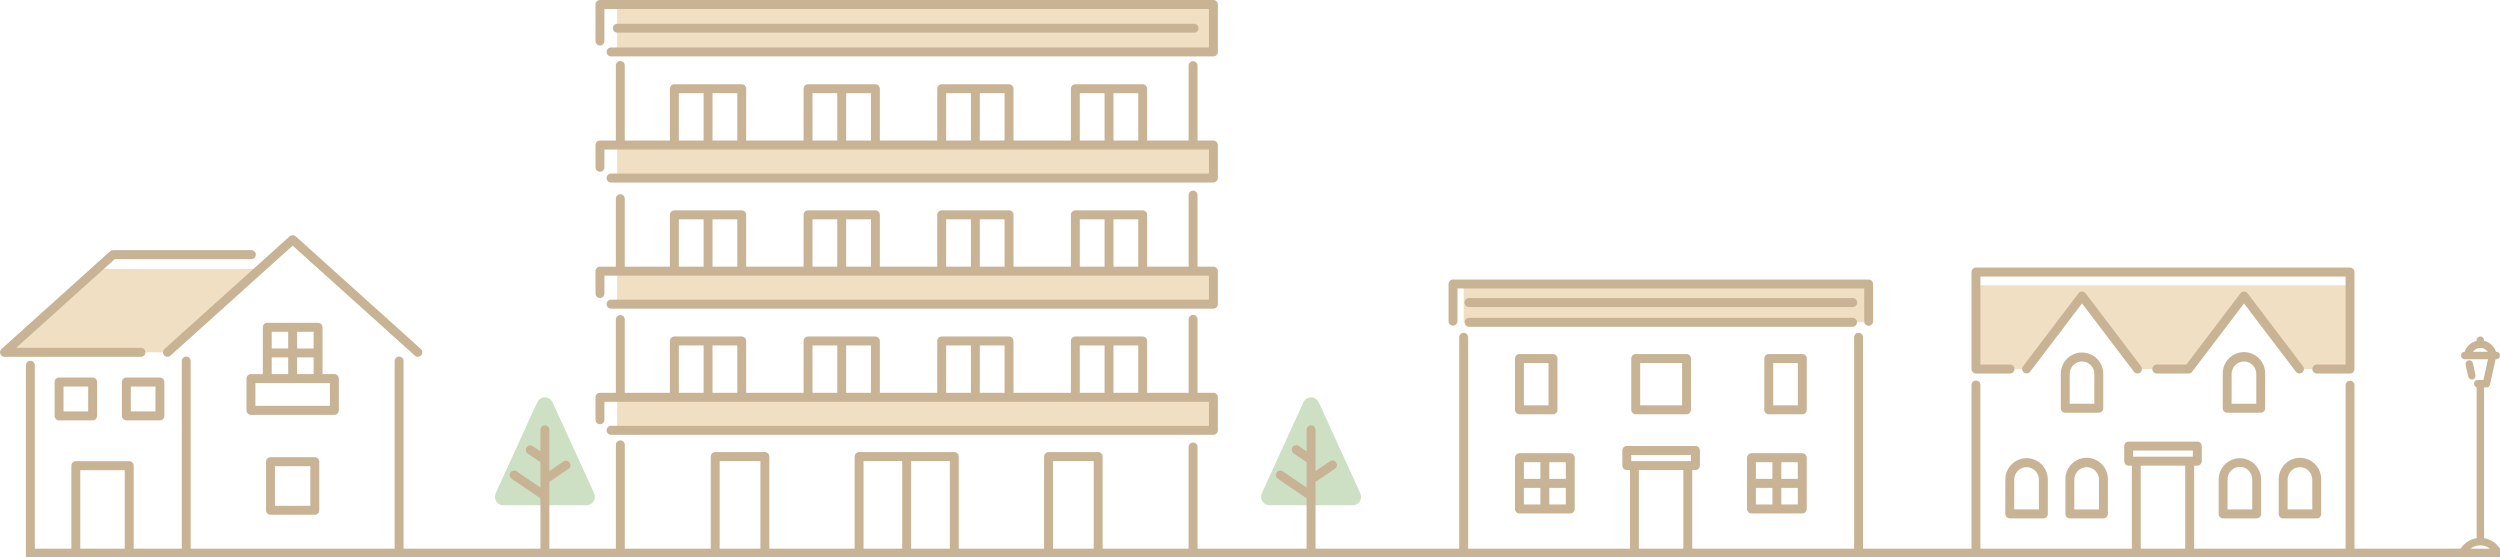 <svg width="359" height="80" viewBox="0 0 359 80" fill="none" xmlns="http://www.w3.org/2000/svg">
<path d="M283.748 40.966V52.995H290.944L298.912 42.508L306.878 52.995H314.268L322.235 42.508L330.202 52.995H337.465V40.966H283.748Z" fill="#F1DFC4"/>
<path d="M268.341 41.202H210.186V46.281H268.341V41.202Z" fill="#F1DFC4"/>
<path d="M14.351 38.611L1.038 50.593H23.608L37.148 38.611H14.351Z" fill="#F1DFC4"/>
<path d="M174.243 0.645H88.621V7.454H174.243V0.645Z" fill="#F1DFC4"/>
<path d="M174.243 21.058H88.621V25.566H174.243V21.058Z" fill="#F1DFC4"/>
<path d="M174.243 39.054H88.621V43.562H174.243V39.054Z" fill="#F1DFC4"/>
<path d="M174.243 57.265H88.621V61.773H174.243V57.265Z" fill="#F1DFC4"/>
<path d="M187.164 57.78L181.204 70.817C181.118 71.004 181.081 71.21 181.095 71.415C181.109 71.621 181.174 71.82 181.284 71.993C181.394 72.167 181.546 72.309 181.725 72.409C181.904 72.507 182.105 72.559 182.31 72.559H194.23C194.435 72.559 194.636 72.507 194.815 72.409C194.994 72.309 195.146 72.167 195.256 71.993C195.366 71.82 195.431 71.621 195.445 71.415C195.459 71.21 195.422 71.004 195.336 70.817L189.376 57.78C189.279 57.567 189.123 57.386 188.927 57.259C188.731 57.133 188.503 57.065 188.27 57.065C188.037 57.065 187.809 57.133 187.613 57.259C187.417 57.386 187.261 57.567 187.164 57.78Z" fill="#CEE0C4"/>
<path d="M77.141 57.78L71.18 70.817C71.095 71.004 71.057 71.21 71.071 71.415C71.085 71.621 71.15 71.82 71.26 71.993C71.371 72.167 71.522 72.309 71.702 72.409C71.881 72.507 72.082 72.559 72.286 72.559H84.207C84.411 72.559 84.612 72.507 84.792 72.409C84.971 72.309 85.123 72.167 85.233 71.993C85.343 71.82 85.408 71.621 85.422 71.415C85.436 71.21 85.398 71.004 85.313 70.817L79.353 57.78C79.255 57.567 79.099 57.386 78.903 57.259C78.707 57.133 78.479 57.065 78.247 57.065C78.014 57.065 77.786 57.133 77.59 57.259C77.394 57.386 77.238 57.567 77.141 57.78Z" fill="#CEE0C4"/>
<path d="M283.747 53.635H288.637C288.807 53.635 288.97 53.567 289.09 53.446C289.21 53.325 289.277 53.161 289.277 52.99C289.277 52.819 289.21 52.655 289.09 52.534C288.97 52.413 288.807 52.345 288.637 52.345H284.387V39.709H336.825V52.345H332.691C332.521 52.345 332.359 52.413 332.239 52.534C332.119 52.655 332.051 52.819 332.051 52.99C332.051 53.161 332.119 53.325 332.239 53.446C332.359 53.567 332.521 53.635 332.691 53.635H337.251C337.287 53.635 337.323 53.631 337.358 53.624C337.392 53.631 337.426 53.635 337.461 53.635C337.63 53.635 337.793 53.567 337.913 53.446C338.033 53.325 338.1 53.161 338.1 52.99V39.067C338.1 38.896 338.033 38.732 337.913 38.611C337.793 38.49 337.63 38.422 337.461 38.422H283.747C283.663 38.422 283.58 38.439 283.503 38.471C283.425 38.503 283.355 38.551 283.295 38.611C283.236 38.671 283.189 38.742 283.157 38.82C283.125 38.898 283.108 38.982 283.108 39.067V52.993C283.109 53.164 283.176 53.327 283.296 53.447C283.416 53.568 283.578 53.635 283.747 53.635Z" fill="#C8B395"/>
<path d="M307.33 53.503C307.465 53.399 307.553 53.245 307.575 53.075C307.597 52.906 307.552 52.735 307.449 52.599L299.486 42.117C299.426 42.038 299.349 41.974 299.261 41.931C299.173 41.887 299.076 41.864 298.978 41.864C298.88 41.864 298.783 41.887 298.695 41.931C298.607 41.974 298.53 42.038 298.47 42.117L290.507 52.599C290.407 52.735 290.364 52.905 290.387 53.073C290.41 53.241 290.498 53.393 290.632 53.496C290.765 53.599 290.933 53.645 291.1 53.623C291.267 53.602 291.419 53.516 291.523 53.383L298.978 43.569L306.434 53.383C306.537 53.519 306.689 53.607 306.857 53.63C307.025 53.652 307.195 53.606 307.33 53.503Z" fill="#C8B395"/>
<path d="M330.198 53.636C330.318 53.636 330.436 53.603 330.538 53.54C330.64 53.477 330.722 53.386 330.775 53.278C330.828 53.17 330.851 53.049 330.839 52.929C330.827 52.809 330.783 52.694 330.71 52.599L322.747 42.117C322.687 42.038 322.61 41.974 322.522 41.931C322.434 41.887 322.337 41.864 322.239 41.864C322.141 41.864 322.044 41.887 321.956 41.931C321.868 41.974 321.791 42.038 321.731 42.117L313.962 52.345H309.717C309.547 52.345 309.385 52.413 309.265 52.534C309.145 52.655 309.077 52.819 309.077 52.99C309.077 53.161 309.145 53.326 309.265 53.447C309.385 53.568 309.547 53.636 309.717 53.636H314.278C314.291 53.636 314.304 53.636 314.317 53.636C314.339 53.635 314.362 53.632 314.384 53.628C314.404 53.625 314.424 53.62 314.444 53.615C314.464 53.61 314.483 53.604 314.504 53.596C314.542 53.581 314.579 53.562 314.614 53.541C314.632 53.53 314.649 53.518 314.665 53.505C314.682 53.492 314.697 53.479 314.712 53.465C314.729 53.45 314.744 53.433 314.758 53.416C314.773 53.4 314.778 53.398 314.786 53.387L322.241 43.574L329.697 53.387C329.756 53.464 329.832 53.526 329.919 53.569C330.006 53.613 330.102 53.635 330.198 53.636Z" fill="#C8B395"/>
<path d="M302.028 58.622V53.694C302.028 52.879 301.707 52.096 301.135 51.52C300.563 50.943 299.787 50.619 298.978 50.619C298.169 50.619 297.393 50.943 296.821 51.52C296.249 52.096 295.928 52.879 295.928 53.694V58.622C295.928 58.793 295.995 58.957 296.115 59.078C296.235 59.199 296.398 59.267 296.568 59.267H301.388C301.558 59.267 301.721 59.199 301.841 59.078C301.961 58.957 302.028 58.793 302.028 58.622ZM300.748 57.978H297.207V53.694C297.207 53.221 297.394 52.767 297.726 52.432C298.058 52.097 298.508 51.909 298.978 51.909C299.447 51.909 299.898 52.097 300.23 52.432C300.562 52.767 300.748 53.221 300.748 53.694V57.978Z" fill="#C8B395"/>
<path d="M287.965 68.871V73.795C287.965 73.966 288.032 74.13 288.152 74.251C288.272 74.372 288.435 74.44 288.605 74.44H293.425C293.509 74.44 293.593 74.424 293.67 74.391C293.748 74.359 293.818 74.311 293.878 74.251C293.937 74.191 293.984 74.12 294.017 74.042C294.049 73.964 294.065 73.88 294.065 73.795V68.867C294.065 68.463 293.986 68.063 293.833 67.69C293.68 67.317 293.455 66.978 293.172 66.693C292.889 66.407 292.552 66.181 292.182 66.026C291.812 65.871 291.416 65.792 291.015 65.792C290.615 65.792 290.218 65.871 289.848 66.026C289.478 66.181 289.142 66.407 288.858 66.693C288.575 66.978 288.35 67.317 288.197 67.69C288.044 68.063 287.965 68.463 287.965 68.867V68.871ZM292.786 68.871V73.154H289.245V68.871C289.245 68.398 289.431 67.944 289.763 67.609C290.095 67.274 290.546 67.086 291.015 67.086C291.485 67.086 291.935 67.274 292.267 67.609C292.599 67.944 292.786 68.398 292.786 68.871Z" fill="#C8B395"/>
<path d="M297.229 74.445H302.05C302.134 74.445 302.218 74.429 302.297 74.397C302.375 74.364 302.446 74.316 302.506 74.256C302.566 74.195 302.613 74.124 302.645 74.045C302.677 73.966 302.693 73.881 302.693 73.796V68.868C302.7 68.459 302.627 68.053 302.477 67.674C302.327 67.294 302.103 66.948 301.819 66.657C301.535 66.365 301.197 66.134 300.823 65.976C300.449 65.818 300.048 65.736 299.643 65.736C299.238 65.736 298.836 65.818 298.463 65.976C298.089 66.134 297.75 66.365 297.467 66.657C297.183 66.948 296.959 67.294 296.809 67.674C296.659 68.053 296.586 68.459 296.593 68.868V73.796C296.593 73.88 296.609 73.964 296.64 74.043C296.672 74.121 296.719 74.193 296.778 74.253C296.837 74.313 296.907 74.361 296.985 74.394C297.062 74.427 297.145 74.444 297.229 74.445ZM297.869 68.872C297.869 68.398 298.055 67.945 298.387 67.61C298.72 67.275 299.17 67.087 299.639 67.087C300.109 67.087 300.559 67.275 300.891 67.61C301.223 67.945 301.41 68.398 301.41 68.872V73.155H297.869V68.872Z" fill="#C8B395"/>
<path d="M321.648 65.796C320.839 65.797 320.064 66.121 319.492 66.698C318.92 67.274 318.599 68.056 318.599 68.871V73.795C318.598 73.879 318.615 73.963 318.647 74.042C318.679 74.12 318.726 74.191 318.785 74.251C318.845 74.311 318.915 74.358 318.993 74.391C319.07 74.423 319.153 74.44 319.237 74.44H324.056C324.226 74.44 324.388 74.372 324.508 74.251C324.628 74.13 324.696 73.966 324.696 73.795V68.867C324.694 68.053 324.372 67.272 323.801 66.697C323.23 66.121 322.455 65.797 321.648 65.796ZM323.419 73.154H319.877V68.871C319.872 68.633 319.913 68.396 320 68.174C320.086 67.953 320.216 67.751 320.381 67.581C320.546 67.41 320.743 67.275 320.961 67.182C321.178 67.09 321.412 67.042 321.648 67.042C321.884 67.042 322.118 67.09 322.336 67.182C322.554 67.275 322.751 67.41 322.916 67.581C323.081 67.751 323.21 67.953 323.297 68.174C323.383 68.396 323.425 68.633 323.419 68.871V73.154Z" fill="#C8B395"/>
<path d="M327.862 74.445H332.682C332.852 74.445 333.015 74.377 333.135 74.256C333.255 74.135 333.322 73.971 333.322 73.799V68.872C333.329 68.463 333.256 68.057 333.106 67.678C332.956 67.298 332.733 66.952 332.449 66.661C332.165 66.369 331.826 66.138 331.453 65.98C331.079 65.822 330.678 65.74 330.272 65.74C329.867 65.74 329.466 65.822 329.092 65.98C328.719 66.138 328.38 66.369 328.096 66.661C327.812 66.952 327.589 67.298 327.439 67.678C327.289 68.057 327.215 68.463 327.223 68.872V73.795C327.222 73.88 327.238 73.965 327.27 74.043C327.302 74.122 327.349 74.194 327.408 74.254C327.467 74.314 327.538 74.362 327.616 74.395C327.694 74.428 327.777 74.445 327.862 74.445ZM328.501 68.872C328.501 68.398 328.688 67.944 329.02 67.609C329.352 67.275 329.802 67.087 330.272 67.087C330.741 67.087 331.192 67.275 331.524 67.609C331.856 67.944 332.042 68.398 332.042 68.872V73.154H328.501V68.872Z" fill="#C8B395"/>
<path d="M325.282 58.622V53.694C325.29 53.285 325.216 52.88 325.067 52.5C324.917 52.12 324.693 51.775 324.409 51.483C324.125 51.192 323.787 50.96 323.413 50.802C323.039 50.644 322.638 50.562 322.233 50.562C321.828 50.562 321.426 50.644 321.053 50.802C320.679 50.96 320.34 51.192 320.056 51.483C319.772 51.775 319.549 52.12 319.399 52.5C319.249 52.88 319.176 53.285 319.183 53.694V58.622C319.183 58.706 319.199 58.79 319.231 58.868C319.264 58.947 319.311 59.018 319.37 59.078C319.429 59.138 319.5 59.185 319.577 59.218C319.655 59.25 319.738 59.267 319.822 59.267H324.643C324.812 59.267 324.975 59.199 325.095 59.078C325.215 58.957 325.282 58.793 325.282 58.622ZM324.003 57.978H320.462V53.694C320.462 53.221 320.648 52.767 320.98 52.432C321.312 52.097 321.763 51.909 322.232 51.909C322.702 51.909 323.152 52.097 323.484 52.432C323.816 52.767 324.003 53.221 324.003 53.694V57.978Z" fill="#C8B395"/>
<path d="M208.652 46.756C208.822 46.756 208.985 46.688 209.105 46.567C209.225 46.446 209.292 46.282 209.292 46.111V41.428H267.7V46.111C267.697 46.197 267.711 46.284 267.741 46.365C267.772 46.446 267.819 46.521 267.878 46.583C267.938 46.646 268.01 46.696 268.089 46.73C268.168 46.764 268.254 46.781 268.34 46.781C268.426 46.781 268.511 46.764 268.59 46.73C268.67 46.696 268.741 46.646 268.801 46.583C268.861 46.521 268.907 46.446 268.938 46.365C268.969 46.284 268.983 46.197 268.979 46.111V40.784C268.979 40.699 268.963 40.615 268.931 40.537C268.899 40.459 268.852 40.388 268.792 40.328C268.733 40.268 268.662 40.22 268.585 40.188C268.507 40.155 268.424 40.139 268.34 40.139H208.652C208.568 40.139 208.485 40.155 208.407 40.188C208.33 40.22 208.259 40.268 208.2 40.328C208.14 40.388 208.093 40.459 208.061 40.537C208.029 40.615 208.012 40.699 208.012 40.784V46.111C208.012 46.282 208.08 46.446 208.2 46.567C208.32 46.688 208.482 46.756 208.652 46.756Z" fill="#C8B395"/>
<path d="M266.028 42.802H210.968C210.882 42.799 210.796 42.813 210.716 42.844C210.635 42.875 210.561 42.922 210.499 42.982C210.437 43.042 210.388 43.114 210.354 43.194C210.32 43.274 210.303 43.36 210.303 43.447C210.303 43.534 210.32 43.62 210.354 43.7C210.388 43.78 210.437 43.852 210.499 43.912C210.561 43.972 210.635 44.019 210.716 44.05C210.796 44.081 210.882 44.095 210.968 44.091H266.028C266.114 44.095 266.2 44.081 266.28 44.05C266.361 44.019 266.435 43.972 266.497 43.912C266.559 43.852 266.608 43.78 266.642 43.7C266.676 43.62 266.693 43.534 266.693 43.447C266.693 43.36 266.676 43.274 266.642 43.194C266.608 43.114 266.559 43.042 266.497 42.982C266.435 42.922 266.361 42.875 266.28 42.844C266.2 42.813 266.114 42.799 266.028 42.802Z" fill="#C8B395"/>
<path d="M266.668 46.281C266.668 46.11 266.601 45.946 266.481 45.825C266.361 45.704 266.198 45.636 266.028 45.636H210.968C210.799 45.636 210.636 45.704 210.516 45.825C210.396 45.946 210.329 46.11 210.329 46.281C210.329 46.452 210.396 46.616 210.516 46.737C210.636 46.858 210.799 46.926 210.968 46.926H266.028C266.112 46.926 266.195 46.909 266.273 46.877C266.351 46.844 266.421 46.797 266.481 46.737C266.54 46.677 266.587 46.606 266.619 46.528C266.651 46.449 266.668 46.365 266.668 46.281Z" fill="#C8B395"/>
<path d="M259.454 51.487C259.454 51.316 259.387 51.152 259.267 51.031C259.147 50.91 258.984 50.842 258.814 50.842H253.994C253.824 50.842 253.661 50.91 253.541 51.031C253.421 51.152 253.354 51.316 253.354 51.487V58.846C253.354 58.931 253.371 59.014 253.403 59.093C253.435 59.171 253.482 59.242 253.541 59.302C253.601 59.361 253.671 59.409 253.749 59.441C253.827 59.474 253.91 59.49 253.994 59.49H258.814C258.984 59.49 259.147 59.422 259.267 59.301C259.387 59.181 259.454 59.017 259.454 58.846V51.487ZM258.175 58.201H254.634V52.132H258.175V58.201Z" fill="#C8B395"/>
<path d="M218.191 59.49H223.012C223.096 59.49 223.179 59.474 223.256 59.441C223.334 59.409 223.405 59.361 223.464 59.302C223.524 59.242 223.571 59.171 223.603 59.093C223.635 59.014 223.652 58.931 223.652 58.846V51.487C223.652 51.402 223.635 51.318 223.603 51.24C223.571 51.162 223.524 51.091 223.464 51.031C223.405 50.971 223.334 50.923 223.257 50.891C223.179 50.858 223.096 50.842 223.012 50.842H218.191C218.107 50.842 218.024 50.858 217.946 50.891C217.869 50.923 217.798 50.971 217.739 51.031C217.68 51.091 217.633 51.162 217.601 51.24C217.569 51.318 217.552 51.402 217.552 51.487V58.846C217.552 59.017 217.62 59.181 217.739 59.301C217.859 59.422 218.022 59.49 218.191 59.49ZM218.831 52.132H222.372V58.201H218.831V52.132Z" fill="#C8B395"/>
<path d="M234.887 50.842C234.718 50.842 234.555 50.91 234.435 51.031C234.315 51.152 234.248 51.316 234.248 51.487V58.846C234.248 58.931 234.264 59.014 234.296 59.093C234.328 59.171 234.376 59.242 234.435 59.302C234.494 59.361 234.565 59.409 234.643 59.441C234.72 59.474 234.803 59.49 234.887 59.49H242.186C242.27 59.49 242.353 59.474 242.431 59.441C242.508 59.409 242.579 59.361 242.638 59.302C242.698 59.242 242.745 59.171 242.777 59.093C242.809 59.014 242.826 58.931 242.826 58.846V51.487C242.826 51.316 242.758 51.152 242.638 51.031C242.518 50.91 242.356 50.842 242.186 50.842H234.887ZM241.547 58.201H235.527V52.132H241.547V58.201Z" fill="#C8B395"/>
<path d="M217.552 73.087C217.552 73.172 217.569 73.255 217.601 73.334C217.633 73.412 217.68 73.483 217.739 73.543C217.798 73.603 217.869 73.65 217.946 73.683C218.024 73.715 218.107 73.732 218.191 73.732H225.49C225.66 73.732 225.823 73.664 225.943 73.543C226.063 73.422 226.13 73.258 226.13 73.087V65.729C226.13 65.558 226.063 65.394 225.943 65.273C225.823 65.152 225.66 65.084 225.49 65.084H218.191C218.107 65.084 218.024 65.101 217.946 65.133C217.869 65.165 217.798 65.213 217.739 65.273C217.68 65.333 217.633 65.404 217.601 65.482C217.569 65.561 217.552 65.644 217.552 65.729V73.087ZM222.481 66.374H224.851V68.763H222.481V66.374ZM222.481 70.053H224.851V72.443H222.481V70.053ZM218.831 66.374H221.201V68.763H218.831V66.374ZM218.831 70.053H221.201V72.443H218.831V70.053Z" fill="#C8B395"/>
<path d="M258.811 65.084H251.512C251.428 65.084 251.345 65.101 251.267 65.133C251.189 65.165 251.119 65.213 251.06 65.273C251 65.333 250.953 65.404 250.921 65.482C250.889 65.561 250.872 65.644 250.872 65.729V73.087C250.872 73.172 250.889 73.256 250.921 73.334C250.953 73.412 251 73.483 251.06 73.543C251.119 73.603 251.189 73.651 251.267 73.683C251.345 73.715 251.428 73.732 251.512 73.732H258.811C258.895 73.732 258.979 73.715 259.056 73.683C259.134 73.651 259.204 73.603 259.264 73.543C259.323 73.483 259.37 73.412 259.403 73.334C259.435 73.256 259.451 73.172 259.451 73.087V65.729C259.451 65.644 259.435 65.561 259.403 65.482C259.37 65.404 259.323 65.333 259.264 65.273C259.204 65.213 259.134 65.165 259.056 65.133C258.979 65.101 258.895 65.084 258.811 65.084ZM254.518 72.443H252.148V70.053H254.518V72.443ZM254.518 68.763H252.148V66.375H254.518V68.763ZM258.167 72.443H255.797V70.053H258.167V72.443ZM258.167 68.763H255.797V66.375H258.167V68.763Z" fill="#C8B395"/>
<path d="M23.571 51.021C23.684 51.148 23.843 51.225 24.013 51.235C24.182 51.244 24.348 51.186 24.475 51.072L42.026 35.276L59.577 51.072C59.703 51.186 59.87 51.245 60.039 51.235C60.208 51.225 60.367 51.148 60.48 51.021C60.593 50.893 60.651 50.725 60.642 50.554C60.632 50.384 60.556 50.224 60.429 50.11L42.452 33.931C42.335 33.825 42.183 33.767 42.026 33.767C41.868 33.767 41.717 33.825 41.599 33.931L23.623 50.11C23.561 50.166 23.51 50.234 23.473 50.311C23.436 50.387 23.415 50.47 23.41 50.554C23.405 50.639 23.417 50.724 23.445 50.804C23.472 50.884 23.515 50.957 23.571 51.021Z" fill="#C8B395"/>
<path d="M0.639 51.238H20.244C20.414 51.238 20.577 51.17 20.697 51.05C20.817 50.928 20.884 50.764 20.884 50.593C20.884 50.422 20.817 50.258 20.697 50.137C20.577 50.016 20.414 49.948 20.244 49.948H2.316L16.473 37.212H36.098C36.268 37.212 36.431 37.144 36.551 37.023C36.671 36.902 36.738 36.738 36.738 36.567C36.738 36.396 36.671 36.232 36.551 36.111C36.431 35.99 36.268 35.922 36.098 35.922H16.228C16.071 35.922 15.919 35.98 15.802 36.086L0.214 50.115C0.117 50.202 0.049 50.317 0.018 50.444C-0.013 50.571 -0.004 50.704 0.042 50.826C0.088 50.949 0.17 51.054 0.277 51.128C0.384 51.202 0.51 51.242 0.64 51.242L0.639 51.238Z" fill="#C8B395"/>
<path d="M8.479 54.216C8.395 54.216 8.312 54.233 8.234 54.265C8.157 54.297 8.086 54.345 8.027 54.405C7.968 54.465 7.921 54.536 7.889 54.614C7.857 54.692 7.84 54.776 7.84 54.861V59.721C7.84 59.806 7.857 59.889 7.889 59.968C7.921 60.046 7.968 60.117 8.027 60.177C8.086 60.237 8.157 60.284 8.234 60.317C8.312 60.349 8.395 60.366 8.479 60.366H13.3C13.47 60.366 13.632 60.298 13.752 60.177C13.872 60.056 13.94 59.892 13.94 59.721V54.861C13.94 54.69 13.872 54.526 13.752 54.405C13.632 54.284 13.47 54.216 13.3 54.216H8.479ZM12.661 59.076H9.123V55.506H12.665L12.661 59.076Z" fill="#C8B395"/>
<path d="M22.965 54.216H18.145C17.975 54.216 17.812 54.284 17.692 54.405C17.572 54.526 17.505 54.69 17.505 54.861V59.721C17.505 59.892 17.572 60.056 17.692 60.177C17.812 60.298 17.975 60.366 18.145 60.366H22.965C23.049 60.366 23.133 60.349 23.21 60.317C23.288 60.284 23.358 60.237 23.418 60.177C23.477 60.117 23.524 60.046 23.556 59.968C23.588 59.889 23.604 59.806 23.604 59.721V54.861C23.604 54.776 23.588 54.692 23.556 54.614C23.524 54.536 23.477 54.465 23.418 54.405C23.358 54.345 23.288 54.297 23.21 54.265C23.133 54.233 23.049 54.216 22.965 54.216ZM22.326 59.076H18.784V55.506H22.326V59.076Z" fill="#C8B395"/>
<path d="M38.843 65.654C38.759 65.654 38.676 65.671 38.598 65.703C38.521 65.736 38.45 65.783 38.391 65.843C38.331 65.903 38.284 65.974 38.252 66.053C38.22 66.131 38.204 66.215 38.204 66.299V73.275C38.204 73.36 38.22 73.444 38.252 73.522C38.284 73.6 38.331 73.671 38.391 73.731C38.45 73.791 38.521 73.838 38.598 73.871C38.676 73.903 38.759 73.92 38.843 73.92H45.206C45.376 73.92 45.538 73.852 45.658 73.731C45.778 73.61 45.846 73.446 45.846 73.275V66.299C45.846 66.128 45.778 65.964 45.658 65.843C45.538 65.722 45.376 65.654 45.206 65.654H38.843ZM44.567 72.631H39.482V66.945H44.568L44.567 72.631Z" fill="#C8B395"/>
<path d="M48.656 58.931V54.364C48.656 54.192 48.588 54.028 48.468 53.907C48.348 53.786 48.185 53.718 48.016 53.718H46.315V47.002C46.315 46.917 46.298 46.833 46.266 46.755C46.234 46.676 46.187 46.605 46.127 46.545C46.068 46.486 45.998 46.438 45.92 46.406C45.842 46.373 45.759 46.356 45.675 46.356H38.377C38.293 46.356 38.209 46.373 38.132 46.406C38.054 46.438 37.984 46.486 37.924 46.545C37.865 46.605 37.818 46.676 37.785 46.755C37.753 46.833 37.737 46.917 37.737 47.002V53.718H36.036C35.866 53.718 35.703 53.786 35.583 53.907C35.463 54.028 35.396 54.192 35.396 54.364V58.931C35.396 59.102 35.463 59.266 35.583 59.387C35.703 59.508 35.866 59.576 36.036 59.576H48.016C48.185 59.576 48.348 59.508 48.468 59.387C48.588 59.266 48.656 59.102 48.656 58.931ZM42.666 47.646H45.036V50.035H42.666V47.646ZM42.666 51.326H45.036V53.714H42.666V51.326ZM39.017 47.646H41.386V50.035H39.017V47.646ZM39.017 51.326H41.386V53.714H39.017V51.326ZM47.376 58.287H36.676V55.009H47.376V58.287Z" fill="#C8B395"/>
<path d="M171.472 4.695C171.641 4.695 171.804 4.627 171.924 4.506C172.044 4.385 172.112 4.221 172.112 4.049C172.112 3.878 172.044 3.714 171.924 3.593C171.804 3.472 171.641 3.404 171.472 3.404H88.649C88.479 3.404 88.316 3.472 88.196 3.593C88.076 3.714 88.009 3.878 88.009 4.049C88.009 4.221 88.076 4.385 88.196 4.506C88.316 4.627 88.479 4.695 88.649 4.695H171.472Z" fill="#C8B395"/>
<path d="M86.154 6.534C86.324 6.534 86.487 6.466 86.607 6.345C86.727 6.224 86.794 6.06 86.794 5.889V1.29H173.603V6.812H87.749C87.579 6.812 87.417 6.88 87.297 7.001C87.177 7.122 87.109 7.286 87.109 7.457C87.109 7.628 87.177 7.792 87.297 7.913C87.417 8.034 87.579 8.102 87.749 8.102H174.243C174.412 8.102 174.575 8.034 174.695 7.913C174.815 7.792 174.883 7.628 174.883 7.457V0.647C174.883 0.476 174.815 0.312 174.695 0.191C174.575 0.07 174.412 0.002 174.243 0.002H86.154C85.985 0.002 85.822 0.07 85.702 0.191C85.582 0.312 85.515 0.476 85.515 0.647V5.891C85.515 6.062 85.583 6.226 85.703 6.346C85.823 6.467 85.985 6.534 86.154 6.534Z" fill="#C8B395"/>
<path d="M86.154 24.663C86.324 24.663 86.487 24.595 86.607 24.474C86.727 24.353 86.794 24.189 86.794 24.018V21.472H173.603V24.921H87.749C87.579 24.921 87.417 24.988 87.297 25.109C87.177 25.23 87.109 25.395 87.109 25.566C87.109 25.737 87.177 25.901 87.297 26.022C87.417 26.143 87.579 26.211 87.749 26.211H174.243C174.412 26.211 174.575 26.143 174.695 26.022C174.815 25.901 174.883 25.737 174.883 25.566V20.825C174.883 20.654 174.815 20.49 174.695 20.369C174.575 20.248 174.412 20.18 174.243 20.18H171.965V9.429C171.965 9.258 171.898 9.094 171.778 8.973C171.658 8.852 171.495 8.784 171.325 8.784C171.156 8.784 170.993 8.852 170.873 8.973C170.753 9.094 170.686 9.258 170.686 9.429V20.182H164.73V12.743C164.73 12.572 164.663 12.408 164.543 12.287C164.423 12.166 164.26 12.098 164.09 12.098H154.418C154.248 12.098 154.085 12.166 153.965 12.287C153.845 12.408 153.778 12.572 153.778 12.743V20.182H145.538V12.743C145.538 12.658 145.521 12.574 145.489 12.496C145.457 12.418 145.41 12.347 145.351 12.287C145.291 12.227 145.221 12.179 145.143 12.147C145.065 12.114 144.982 12.098 144.898 12.098H135.225C135.055 12.098 134.893 12.166 134.773 12.287C134.653 12.408 134.585 12.572 134.585 12.743V20.182H126.346V12.743C126.346 12.572 126.278 12.408 126.158 12.287C126.038 12.166 125.875 12.098 125.706 12.098H116.033C115.949 12.098 115.866 12.114 115.788 12.147C115.71 12.179 115.64 12.227 115.58 12.287C115.521 12.347 115.474 12.418 115.442 12.496C115.409 12.574 115.393 12.658 115.393 12.743V20.182H107.15V12.743C107.15 12.572 107.083 12.408 106.963 12.287C106.843 12.166 106.68 12.098 106.51 12.098H96.837C96.668 12.098 96.505 12.166 96.385 12.287C96.265 12.408 96.197 12.572 96.197 12.743V20.182H89.716V9.429C89.719 9.342 89.705 9.255 89.675 9.174C89.644 9.093 89.598 9.019 89.538 8.956C89.478 8.893 89.406 8.843 89.327 8.809C89.248 8.775 89.163 8.758 89.076 8.758C88.99 8.758 88.905 8.775 88.826 8.809C88.746 8.843 88.675 8.893 88.615 8.956C88.555 9.019 88.509 9.093 88.478 9.174C88.448 9.255 88.434 9.342 88.437 9.429V20.182H86.154C85.985 20.182 85.822 20.25 85.702 20.371C85.582 20.492 85.515 20.656 85.515 20.827V24.022C85.516 24.192 85.584 24.355 85.704 24.475C85.823 24.595 85.986 24.663 86.154 24.663ZM159.894 13.388H163.452V20.182H159.894V13.388ZM155.057 13.388H158.616V20.182H155.057V13.388ZM140.702 13.388H144.255V20.182H140.698L140.702 13.388ZM135.866 13.388H139.423V20.182H135.866V13.388ZM121.51 13.388H125.067V20.182H121.51V13.388ZM116.674 13.388H120.234V20.182H116.677L116.674 13.388ZM102.317 13.388H105.874V20.182H102.317V13.388ZM97.481 13.388H101.038V20.182H97.481V13.388Z" fill="#C8B395"/>
<path d="M86.154 42.792C86.239 42.792 86.322 42.776 86.399 42.743C86.477 42.711 86.548 42.663 86.607 42.603C86.666 42.544 86.714 42.472 86.746 42.394C86.778 42.316 86.794 42.232 86.794 42.147V39.582H173.603V43.03H87.749C87.579 43.03 87.417 43.098 87.297 43.219C87.177 43.34 87.109 43.504 87.109 43.675C87.109 43.847 87.177 44.011 87.297 44.132C87.417 44.253 87.579 44.321 87.749 44.321H174.243C174.412 44.321 174.575 44.253 174.695 44.132C174.815 44.011 174.883 43.847 174.883 43.675V38.935C174.883 38.764 174.815 38.6 174.695 38.479C174.575 38.358 174.412 38.29 174.243 38.29H171.965V28.025C171.965 27.854 171.898 27.69 171.778 27.569C171.658 27.448 171.495 27.38 171.325 27.38C171.156 27.38 170.993 27.448 170.873 27.569C170.753 27.69 170.686 27.854 170.686 28.025V38.29H164.73V30.851C164.73 30.68 164.663 30.515 164.543 30.395C164.423 30.274 164.26 30.206 164.09 30.206H154.418C154.248 30.206 154.085 30.274 153.965 30.395C153.845 30.515 153.778 30.68 153.778 30.851V38.29H145.538V30.851C145.538 30.766 145.521 30.682 145.489 30.604C145.457 30.526 145.41 30.454 145.351 30.395C145.291 30.335 145.221 30.287 145.143 30.255C145.065 30.222 144.982 30.206 144.898 30.206H135.225C135.055 30.206 134.893 30.274 134.773 30.395C134.653 30.515 134.585 30.68 134.585 30.851V38.29H126.346V30.851C126.346 30.68 126.278 30.515 126.158 30.395C126.038 30.274 125.875 30.206 125.706 30.206H116.033C115.949 30.206 115.866 30.222 115.788 30.255C115.71 30.287 115.64 30.335 115.58 30.395C115.521 30.454 115.474 30.526 115.442 30.604C115.409 30.682 115.393 30.766 115.393 30.851V38.29H107.15V30.851C107.15 30.68 107.083 30.515 106.963 30.395C106.843 30.274 106.68 30.206 106.51 30.206H96.837C96.668 30.206 96.505 30.274 96.385 30.395C96.265 30.515 96.197 30.68 96.197 30.851V38.29H89.716V28.558C89.719 28.471 89.705 28.384 89.675 28.303C89.644 28.222 89.598 28.148 89.538 28.085C89.478 28.022 89.406 27.973 89.327 27.939C89.248 27.904 89.163 27.887 89.076 27.887C88.99 27.887 88.905 27.904 88.826 27.939C88.746 27.973 88.675 28.022 88.615 28.085C88.555 28.148 88.509 28.222 88.478 28.303C88.448 28.384 88.434 28.471 88.437 28.558V38.29H86.154C85.985 38.29 85.822 38.358 85.702 38.479C85.582 38.6 85.515 38.764 85.515 38.935V42.143C85.514 42.228 85.53 42.312 85.562 42.391C85.594 42.47 85.641 42.542 85.701 42.602C85.76 42.662 85.831 42.71 85.909 42.743C85.987 42.776 86.07 42.792 86.154 42.792ZM159.894 31.5H163.452V38.294H159.894V31.5ZM155.057 31.5H158.616V38.294H155.057V31.5ZM140.702 31.5H144.255V38.294H140.698L140.702 31.5ZM135.866 31.5H139.423V38.294H135.866V31.5ZM121.51 31.5H125.067V38.294H121.51V31.5ZM116.674 31.5H120.234V38.294H116.677L116.674 31.5ZM102.317 31.5H105.874V38.294H102.317V31.5ZM97.481 31.5H101.038V38.294H97.481V31.5Z" fill="#C8B395"/>
<path d="M86.154 60.921C86.324 60.921 86.487 60.853 86.607 60.732C86.727 60.611 86.794 60.447 86.794 60.276V57.7H173.603V61.148H87.749C87.579 61.148 87.417 61.216 87.297 61.337C87.177 61.458 87.109 61.622 87.109 61.793C87.109 61.964 87.177 62.128 87.297 62.249C87.417 62.37 87.579 62.438 87.749 62.438H174.243C174.327 62.438 174.41 62.421 174.488 62.389C174.565 62.356 174.636 62.309 174.695 62.249C174.755 62.189 174.802 62.118 174.834 62.04C174.866 61.961 174.883 61.877 174.883 61.793V57.052C174.883 56.881 174.815 56.717 174.695 56.596C174.575 56.475 174.412 56.407 174.243 56.407H171.965V45.861C171.965 45.69 171.898 45.526 171.778 45.405C171.658 45.284 171.495 45.216 171.325 45.216C171.156 45.216 170.993 45.284 170.873 45.405C170.753 45.526 170.686 45.69 170.686 45.861V56.405H164.73V48.966C164.73 48.795 164.663 48.631 164.543 48.51C164.423 48.389 164.26 48.321 164.09 48.321H154.418C154.248 48.321 154.085 48.389 153.965 48.51C153.845 48.631 153.778 48.795 153.778 48.966V56.405H145.538V48.966C145.538 48.881 145.521 48.797 145.489 48.719C145.457 48.641 145.41 48.57 145.351 48.51C145.291 48.45 145.221 48.402 145.143 48.37C145.065 48.337 144.982 48.321 144.898 48.321H135.225C135.055 48.321 134.893 48.389 134.773 48.51C134.653 48.631 134.585 48.795 134.585 48.966V56.405H126.346V48.966C126.346 48.795 126.278 48.631 126.158 48.51C126.038 48.389 125.875 48.321 125.706 48.321H116.033C115.949 48.321 115.866 48.337 115.788 48.37C115.71 48.402 115.64 48.45 115.58 48.51C115.521 48.57 115.474 48.641 115.442 48.719C115.409 48.797 115.393 48.881 115.393 48.966V56.405H107.15V48.966C107.15 48.795 107.083 48.631 106.963 48.51C106.843 48.389 106.68 48.321 106.51 48.321H96.837C96.668 48.321 96.505 48.389 96.385 48.51C96.265 48.631 96.197 48.795 96.197 48.966V56.405H89.716V45.861C89.709 45.694 89.639 45.537 89.52 45.422C89.401 45.306 89.242 45.242 89.076 45.242C88.911 45.242 88.752 45.306 88.633 45.422C88.514 45.537 88.444 45.694 88.437 45.861V56.405H86.154C85.985 56.405 85.822 56.473 85.702 56.594C85.582 56.715 85.515 56.879 85.515 57.05V60.276C85.515 60.447 85.582 60.611 85.702 60.732C85.822 60.853 85.985 60.921 86.154 60.921ZM159.894 49.611H163.452V56.405H159.894V49.611ZM155.057 49.611H158.616V56.405H155.057V49.611ZM140.702 49.611H144.255V56.405H140.698L140.702 49.611ZM135.866 49.611H139.423V56.405H135.866V49.611ZM121.51 49.611H125.067V56.405H121.51V49.611ZM116.674 49.611H120.234V56.405H116.677L116.674 49.611ZM102.317 49.611H105.874V56.405H102.317V49.611ZM97.481 49.611H101.038V56.405H97.481V49.611Z" fill="#C8B395"/>
<path d="M354.952 54.494C354.991 54.494 355.03 54.489 355.068 54.481C355.136 54.467 355.202 54.438 355.259 54.398C355.317 54.358 355.366 54.306 355.404 54.247C355.442 54.187 355.468 54.12 355.481 54.051C355.493 53.981 355.492 53.909 355.477 53.84L355.105 52.152C355.075 52.013 354.991 51.892 354.871 51.816C354.752 51.739 354.608 51.713 354.47 51.744C354.332 51.775 354.212 51.86 354.136 51.98C354.06 52.1 354.034 52.246 354.065 52.385L354.436 54.073C354.462 54.192 354.528 54.298 354.621 54.374C354.715 54.45 354.832 54.493 354.952 54.494Z" fill="#C8B395"/>
<path d="M3.722 80H359V78.787C358.744 78.388 358.408 78.047 358.013 77.788C357.618 77.529 357.174 77.357 356.708 77.282V55.642H357.047C357.168 55.641 357.286 55.6 357.38 55.523C357.475 55.446 357.541 55.34 357.567 55.22L358.366 51.589H358.438C358.51 51.592 358.582 51.58 358.649 51.555C358.716 51.529 358.778 51.49 358.83 51.44C358.882 51.389 358.924 51.329 358.952 51.262C358.98 51.196 358.995 51.124 358.995 51.051C358.995 50.978 358.98 50.907 358.952 50.84C358.924 50.773 358.882 50.713 358.83 50.663C358.778 50.612 358.716 50.573 358.649 50.548C358.582 50.522 358.51 50.511 358.438 50.514H358.43C358.301 50.125 358.075 49.776 357.773 49.502C357.472 49.227 357.105 49.035 356.708 48.945V48.833C356.702 48.694 356.643 48.564 356.544 48.468C356.445 48.372 356.313 48.319 356.175 48.319C356.038 48.319 355.906 48.372 355.806 48.468C355.707 48.564 355.648 48.694 355.642 48.833V48.948C355.248 49.042 354.883 49.234 354.582 49.508C354.281 49.782 354.054 50.128 353.921 50.514H353.912C353.774 50.52 353.645 50.579 353.549 50.679C353.454 50.779 353.401 50.913 353.401 51.051C353.401 51.19 353.454 51.323 353.549 51.423C353.645 51.523 353.774 51.583 353.912 51.589H357.277L356.62 54.567H355.794C355.667 54.567 355.543 54.613 355.446 54.697C355.349 54.782 355.286 54.898 355.268 55.026C355.249 55.154 355.277 55.284 355.347 55.392C355.416 55.501 355.521 55.581 355.644 55.617V77.282C355.178 77.356 354.734 77.529 354.339 77.788C353.943 78.047 353.607 78.388 353.351 78.787H338.105V55.314C338.105 55.143 338.037 54.979 337.917 54.858C337.797 54.737 337.634 54.669 337.465 54.669C337.295 54.669 337.132 54.737 337.012 54.858C336.892 54.979 336.825 55.143 336.825 55.314V78.787H315.078V66.871H315.536C315.62 66.871 315.703 66.855 315.781 66.822C315.858 66.79 315.929 66.742 315.988 66.682C316.047 66.622 316.094 66.551 316.126 66.473C316.159 66.394 316.175 66.311 316.175 66.226V64.056C316.175 63.971 316.159 63.887 316.126 63.809C316.094 63.731 316.047 63.66 315.988 63.6C315.929 63.54 315.858 63.492 315.781 63.46C315.703 63.427 315.62 63.411 315.536 63.411H305.677C305.593 63.411 305.51 63.427 305.432 63.46C305.355 63.492 305.284 63.54 305.225 63.6C305.165 63.66 305.118 63.731 305.086 63.809C305.054 63.887 305.037 63.971 305.037 64.056V66.226C305.037 66.397 305.105 66.561 305.225 66.682C305.345 66.803 305.507 66.871 305.677 66.871H306.134V78.787H284.387V55.314C284.391 55.227 284.377 55.14 284.346 55.059C284.315 54.978 284.269 54.904 284.209 54.841C284.15 54.779 284.078 54.729 283.999 54.695C283.919 54.66 283.834 54.643 283.748 54.643C283.662 54.643 283.576 54.66 283.497 54.695C283.418 54.729 283.346 54.779 283.286 54.841C283.227 54.904 283.18 54.978 283.15 55.059C283.119 55.14 283.105 55.227 283.108 55.314V78.787H267.529V48.434C267.529 48.263 267.462 48.099 267.342 47.978C267.222 47.857 267.059 47.789 266.89 47.789C266.72 47.789 266.557 47.857 266.437 47.978C266.317 48.099 266.25 48.263 266.25 48.434V78.787H243.009V67.502H243.466C243.55 67.502 243.633 67.485 243.711 67.453C243.789 67.42 243.859 67.373 243.918 67.313C243.978 67.253 244.025 67.182 244.057 67.103C244.089 67.025 244.105 66.941 244.105 66.857V64.686C244.105 64.602 244.089 64.518 244.057 64.44C244.025 64.361 243.978 64.29 243.918 64.23C243.859 64.17 243.789 64.123 243.711 64.09C243.633 64.058 243.55 64.041 243.466 64.041H233.607C233.438 64.041 233.275 64.109 233.155 64.23C233.035 64.351 232.968 64.515 232.968 64.686V66.857C232.968 67.028 233.035 67.192 233.155 67.313C233.275 67.434 233.438 67.502 233.607 67.502H234.064V78.787H210.825V48.434C210.825 48.263 210.758 48.099 210.638 47.978C210.518 47.857 210.355 47.789 210.185 47.789C210.016 47.789 209.853 47.857 209.733 47.978C209.613 48.099 209.545 48.263 209.545 48.434V78.787H188.91V69.203L191.678 67.318C191.751 67.272 191.814 67.212 191.863 67.141C191.913 67.07 191.947 66.99 191.965 66.905C191.983 66.82 191.984 66.733 191.968 66.648C191.951 66.563 191.918 66.482 191.87 66.41C191.822 66.338 191.76 66.276 191.688 66.229C191.615 66.182 191.535 66.15 191.45 66.135C191.365 66.12 191.278 66.123 191.194 66.142C191.111 66.162 191.032 66.199 190.962 66.25L188.91 67.647V61.718C188.91 61.547 188.842 61.383 188.722 61.262C188.602 61.141 188.439 61.073 188.27 61.073C188.1 61.073 187.937 61.141 187.817 61.262C187.697 61.383 187.63 61.547 187.63 61.718V64.817L186.506 64.054C186.436 64.003 186.357 63.966 186.273 63.946C186.189 63.927 186.103 63.924 186.018 63.939C185.933 63.954 185.852 63.986 185.78 64.033C185.708 64.081 185.646 64.142 185.598 64.214C185.55 64.286 185.516 64.367 185.5 64.452C185.484 64.537 185.484 64.624 185.502 64.709C185.52 64.794 185.555 64.874 185.604 64.945C185.654 65.016 185.717 65.076 185.79 65.122L187.63 66.373V70.006L184.209 67.677C184.068 67.583 183.896 67.548 183.73 67.581C183.564 67.614 183.418 67.712 183.324 67.853C183.229 67.995 183.194 68.168 183.226 68.335C183.257 68.503 183.354 68.65 183.493 68.747L187.63 71.562V78.786H171.965V64.193C171.965 64.022 171.898 63.858 171.778 63.737C171.658 63.616 171.495 63.548 171.325 63.548C171.155 63.548 170.993 63.616 170.873 63.737C170.753 63.858 170.685 64.022 170.685 64.193V78.787H158.338V65.563C158.339 65.479 158.322 65.395 158.29 65.317C158.258 65.238 158.211 65.167 158.152 65.107C158.092 65.047 158.022 65 157.944 64.967C157.867 64.935 157.783 64.918 157.7 64.918H150.568C150.484 64.918 150.401 64.935 150.323 64.967C150.245 65 150.175 65.047 150.116 65.107C150.056 65.167 150.009 65.238 149.977 65.317C149.945 65.395 149.929 65.479 149.929 65.563V78.787H137.677V65.563C137.677 65.479 137.661 65.395 137.629 65.317C137.597 65.238 137.55 65.167 137.49 65.107C137.431 65.047 137.361 65 137.283 64.967C137.205 64.935 137.122 64.918 137.038 64.918H123.367C123.197 64.918 123.034 64.986 122.914 65.107C122.794 65.228 122.727 65.392 122.727 65.563V78.787H110.476V65.563C110.476 65.392 110.409 65.228 110.289 65.107C110.169 64.986 110.006 64.918 109.836 64.918H102.705C102.536 64.918 102.373 64.986 102.253 65.107C102.133 65.228 102.065 65.392 102.065 65.563V78.787H89.719V63.857C89.712 63.69 89.642 63.533 89.522 63.417C89.403 63.302 89.245 63.238 89.079 63.238C88.914 63.238 88.755 63.302 88.636 63.417C88.517 63.533 88.446 63.69 88.44 63.857V78.787H78.887V69.203L81.655 67.318C81.788 67.22 81.879 67.073 81.908 66.909C81.936 66.744 81.9 66.575 81.808 66.436C81.715 66.298 81.573 66.201 81.411 66.166C81.249 66.132 81.08 66.162 80.939 66.25L78.887 67.647V61.718C78.887 61.547 78.819 61.383 78.699 61.262C78.579 61.141 78.416 61.073 78.247 61.073C78.077 61.073 77.914 61.141 77.794 61.262C77.674 61.383 77.607 61.547 77.607 61.718V64.817L76.482 64.054C76.342 63.965 76.173 63.936 76.011 63.97C75.849 64.005 75.707 64.102 75.614 64.24C75.521 64.379 75.485 64.548 75.514 64.713C75.542 64.877 75.633 65.024 75.767 65.122L77.607 66.373V70.006L74.186 67.677C74.045 67.583 73.873 67.548 73.707 67.581C73.541 67.614 73.395 67.712 73.301 67.853C73.206 67.995 73.171 68.168 73.203 68.335C73.234 68.503 73.331 68.65 73.47 68.747L77.607 71.562V78.786H57.95V51.874C57.954 51.787 57.94 51.701 57.909 51.619C57.879 51.538 57.832 51.464 57.772 51.401C57.713 51.339 57.641 51.289 57.562 51.255C57.482 51.221 57.397 51.203 57.311 51.203C57.225 51.203 57.139 51.221 57.06 51.255C56.981 51.289 56.909 51.339 56.849 51.401C56.79 51.464 56.743 51.538 56.713 51.619C56.682 51.701 56.668 51.787 56.672 51.874V78.787H27.38V51.874C27.384 51.787 27.369 51.701 27.339 51.619C27.308 51.538 27.262 51.464 27.202 51.401C27.142 51.339 27.071 51.289 26.991 51.255C26.912 51.221 26.827 51.203 26.741 51.203C26.654 51.203 26.569 51.221 26.49 51.255C26.411 51.289 26.339 51.339 26.279 51.401C26.22 51.464 26.173 51.538 26.142 51.619C26.112 51.701 26.098 51.787 26.101 51.874V78.787H19.195V66.871C19.195 66.7 19.127 66.536 19.007 66.415C18.887 66.294 18.724 66.226 18.555 66.226H10.888C10.804 66.226 10.721 66.243 10.643 66.275C10.566 66.308 10.495 66.355 10.436 66.415C10.377 66.475 10.33 66.546 10.298 66.624C10.266 66.703 10.249 66.787 10.249 66.871V78.787H4.999V52.475C5.003 52.388 4.989 52.301 4.958 52.22C4.928 52.139 4.881 52.065 4.822 52.002C4.762 51.939 4.69 51.89 4.611 51.855C4.532 51.822 4.446 51.804 4.36 51.804C4.274 51.804 4.189 51.822 4.109 51.855C4.03 51.89 3.958 51.939 3.899 52.002C3.839 52.065 3.792 52.139 3.762 52.22C3.731 52.301 3.717 52.388 3.721 52.475V80H3.722ZM355.112 50.514C355.232 50.342 355.391 50.202 355.576 50.105C355.761 50.009 355.966 49.958 356.175 49.958C356.383 49.958 356.588 50.009 356.773 50.105C356.958 50.202 357.118 50.342 357.238 50.514H355.112ZM17.914 78.787H11.527V67.516H17.914V78.787ZM109.194 78.787H103.343V66.209H109.194V78.787ZM129.56 78.787H124.004V66.209H129.56V78.787ZM136.396 78.787H130.84V66.209H136.396V78.787ZM157.058 78.787H151.206V66.209H157.058V78.787ZM241.728 78.787H235.341V67.502H241.728V78.787ZM242.824 66.215H234.247V65.335H242.826L242.824 66.215ZM313.797 78.787H307.412V66.871H313.797V78.787ZM314.894 65.581H306.315V64.701H314.894V65.581ZM354.777 78.787C355.179 78.48 355.669 78.314 356.173 78.314C356.677 78.314 357.167 78.48 357.568 78.787H354.777Z" fill="#C8B395"/>
</svg>
